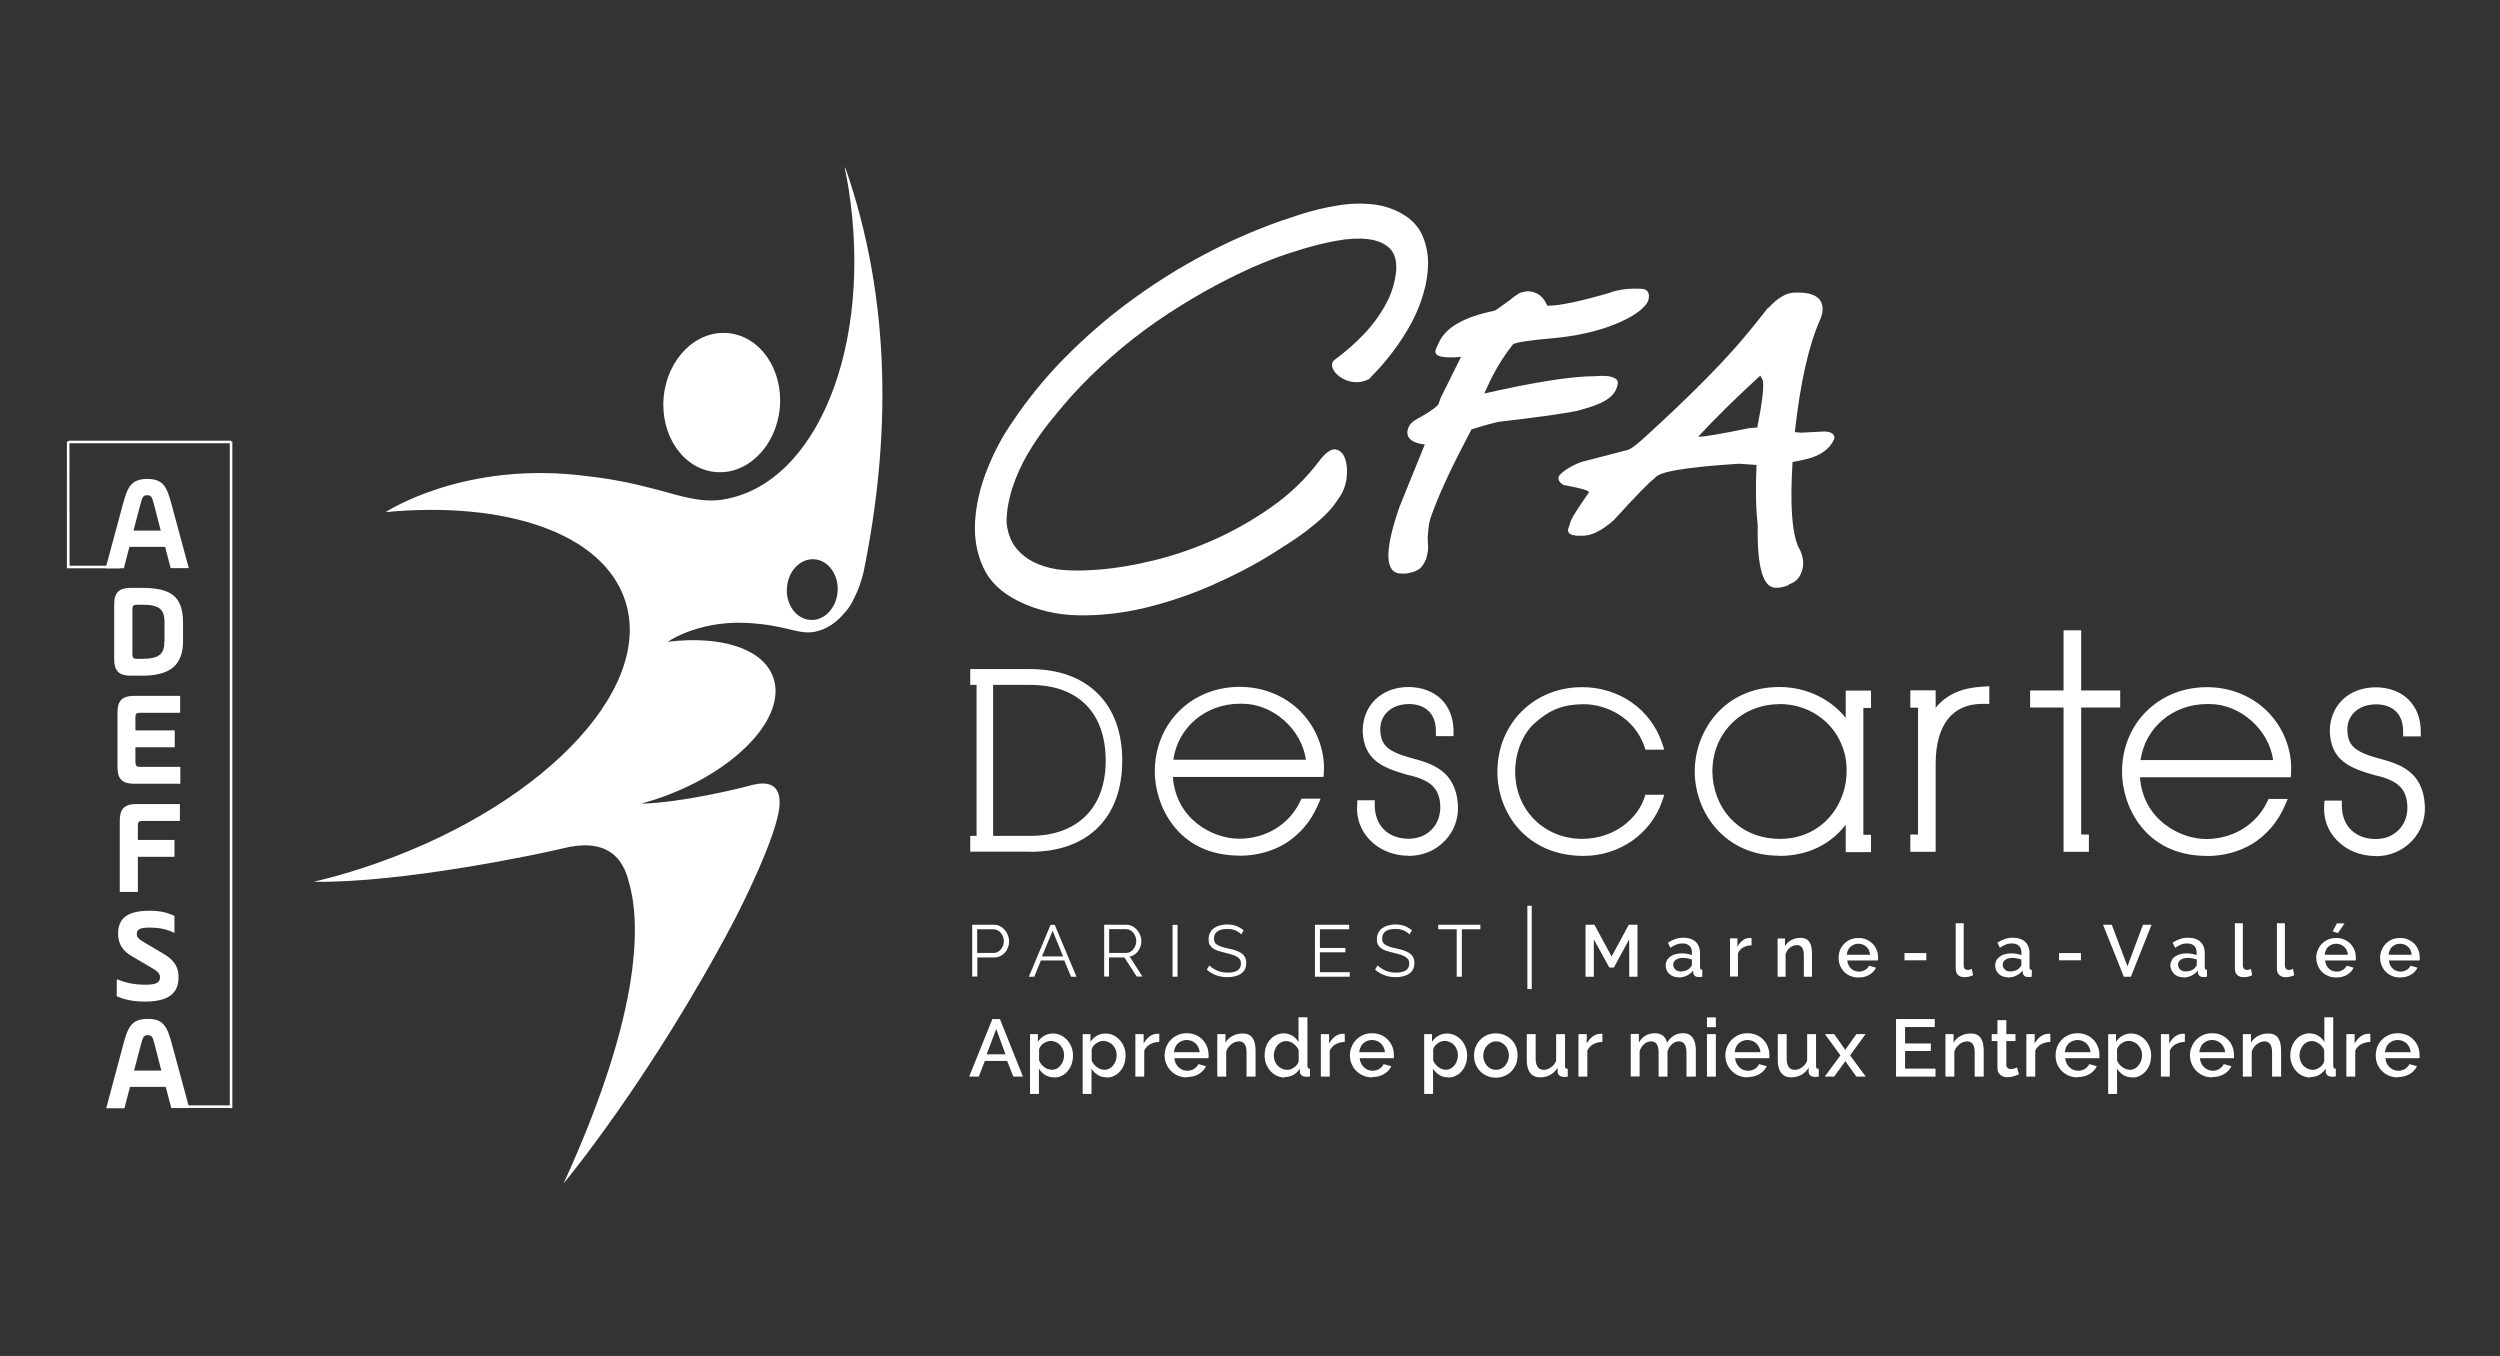 <?xml version="1.0" encoding="UTF-8"?>
<svg xmlns="http://www.w3.org/2000/svg" width="118" height="64" viewBox="0 0 118 64" fill="none">
  <rect x="0" y="0" width="118" height="64" fill="#333333" stroke="none"/>
  <path d="M34.368 15.723C35.883 15.865 36.971 17.444 36.807 19.257C36.637 21.063 35.279 22.421 33.764 22.279C32.249 22.137 31.161 20.558 31.325 18.745C31.495 16.932 32.854 15.581 34.368 15.723Z" fill="#FFFFFF"></path>
  <path d="M39.886 7.872C39.886 7.872 39.886 7.915 39.886 7.986C39.943 8.277 39.999 8.576 40.049 8.875C41.222 16.292 38.563 22.877 34.111 23.581C33.066 23.744 32.085 23.396 31.011 23.111C29.88 22.812 28.842 22.599 27.797 22.485C21.944 21.689 18.204 24.171 18.204 24.171C23.878 23.637 28.472 25.166 29.511 28.359C30.904 32.64 25.358 38.279 17.123 40.967C16.348 41.223 15.573 41.437 14.805 41.621C18.979 41.685 25.564 40.292 26.602 40.036C27.32 39.858 28.437 39.723 29.141 40.512H29.155C29.155 40.512 29.169 40.541 29.176 40.548C29.191 40.562 29.205 40.583 29.226 40.612C29.411 40.853 29.567 41.173 29.667 41.579C30.193 43.314 30.456 47.431 26.602 55.858C26.602 55.858 30.727 50.908 34.652 43.449C34.979 42.823 36.678 39.453 36.792 38.037C36.892 36.722 35.839 36.956 35.377 37.084C34.929 37.212 32.085 37.902 30.264 37.931C30.599 37.838 30.933 37.739 31.267 37.618C34.815 36.338 37.155 33.813 36.494 31.965C36.003 30.592 33.983 29.988 31.516 30.293C31.516 30.293 33.109 29.163 35.669 29.433C36.131 29.468 36.579 29.547 37.077 29.66C37.546 29.767 37.98 29.909 38.435 29.824C39.011 29.717 39.516 29.369 39.914 28.864C40.063 28.708 40.199 28.487 40.327 28.21C40.504 27.861 40.647 27.463 40.753 27.037C42.026 20.843 42.118 14.236 39.879 7.858M38.25 29.262C37.589 29.22 37.091 28.551 37.141 27.755C37.191 26.965 37.767 26.354 38.428 26.396C39.089 26.439 39.587 27.115 39.537 27.904C39.487 28.693 38.911 29.305 38.25 29.262Z" fill="#FFFFFF"></path>
  <path d="M46.876 39.453H48.625C50.858 39.453 52.188 38.13 52.188 35.911C52.188 34.781 51.875 33.892 51.256 33.266C50.638 32.647 49.749 32.327 48.625 32.327H46.876V39.453ZM48.625 40.199H45.795V39.453H46.094V32.327H45.795V31.581H48.625C49.955 31.581 51.057 31.979 51.811 32.733C52.572 33.479 52.97 34.574 52.97 35.897C52.97 38.599 51.349 40.206 48.625 40.206M91.363 40.206H90.168V39.389H90.531V33.401H90.168V32.583H91.363V33.401C92.11 32.505 93.119 32.441 93.653 32.405L93.894 32.391V33.223H93.56C92.145 33.223 91.363 34.226 91.363 36.053V40.199V40.206ZM98.595 40.206H97.4V33.394H95.822V32.59H97.4V29.753H98.232V32.59H100.074V33.394H98.232V39.389H98.595V40.206ZM55.388 35.861H61.639C61.439 34.425 60.095 33.216 58.63 33.216H58.524C56.895 33.216 55.594 34.34 55.381 35.861M58.502 40.384C55.573 40.384 54.506 38.009 54.506 36.416C54.506 34.141 56.227 32.42 58.517 32.42C59.541 32.42 60.508 32.782 61.233 33.437C62.072 34.19 62.556 35.349 62.485 36.459L62.471 36.672H55.359C55.509 38.677 57.244 39.588 58.488 39.588C59.733 39.588 60.849 38.926 61.368 37.824L61.432 37.696H62.335L62.2 38.009C61.873 38.77 61.347 39.389 60.664 39.815C60.038 40.192 59.292 40.391 58.502 40.391M66.481 40.391C65.763 40.391 65.087 40.114 64.632 39.623C64.22 39.182 64.014 38.613 64.056 37.988L64.07 37.774H64.888V38.002C64.888 38.962 65.514 39.588 66.488 39.588C66.922 39.588 67.299 39.438 67.576 39.154C67.847 38.877 67.989 38.492 67.982 38.073C67.96 37.22 67.541 36.814 66.431 36.572C65.258 36.238 64.369 35.876 64.319 34.51C64.319 33.28 65.215 32.427 66.488 32.427C67.775 32.441 68.607 33.266 68.607 34.517V34.745H67.775V34.517C67.775 33.323 66.815 33.23 66.524 33.23C66.069 33.23 65.699 33.373 65.457 33.629C65.237 33.856 65.13 34.155 65.151 34.496C65.18 35.172 65.514 35.47 66.552 35.762L66.609 35.776C67.548 36.032 68.721 36.352 68.814 38.009C68.849 38.628 68.636 39.225 68.209 39.673C67.768 40.142 67.157 40.398 66.495 40.398M74.744 40.398C72.078 40.398 70.677 38.4 70.677 36.43C70.677 34.155 72.398 32.434 74.673 32.434C76.43 32.434 77.916 33.479 78.456 35.086L78.556 35.385H77.667L77.617 35.236C77.134 33.856 75.818 33.237 74.73 33.237C73.763 33.252 73.151 33.493 72.426 34.141C71.871 34.638 71.516 35.534 71.516 36.416C71.516 38.229 72.881 39.595 74.687 39.595C76.259 39.581 77.304 38.585 77.61 37.668L77.66 37.511H78.556L78.456 37.81C77.923 39.36 76.437 40.398 74.751 40.398M83.996 33.237C82.19 33.237 80.824 34.603 80.824 36.416C80.838 38.002 81.948 39.595 84.031 39.595C85.39 39.595 86.513 38.798 86.968 37.511C87.103 37.148 87.167 36.743 87.16 36.338C87.16 35.918 87.082 35.52 86.933 35.172C86.471 33.991 85.311 33.23 83.989 33.23M83.989 40.391C81.393 40.391 79.992 38.336 79.992 36.409C79.992 34.482 81.393 32.427 83.989 32.427C85.361 32.427 86.485 33.081 87.118 33.885V32.597H88.312V33.415H87.95V39.403H88.312V40.221H87.118V38.926C86.385 39.879 85.297 40.398 83.989 40.398M101.041 35.876H107.292C107.093 34.439 105.749 33.23 104.284 33.23H104.177C102.549 33.23 101.247 34.354 101.034 35.876M104.156 40.398C101.226 40.398 100.159 38.023 100.159 36.43C100.159 34.155 101.88 32.434 104.17 32.434C105.194 32.434 106.161 32.797 106.886 33.451C107.726 34.205 108.209 35.364 108.138 36.473L108.124 36.686H101.006C101.155 38.692 102.897 39.602 104.134 39.602C105.372 39.602 106.495 38.941 107.014 37.838L107.078 37.71H107.982L107.846 38.023C107.519 38.784 106.993 39.403 106.31 39.829C105.685 40.206 104.938 40.405 104.149 40.405M112.127 40.405C111.409 40.405 110.734 40.128 110.278 39.637C109.859 39.197 109.66 38.628 109.702 38.002L109.717 37.788H110.534V38.016C110.534 38.976 111.16 39.602 112.134 39.602C112.568 39.602 112.945 39.453 113.222 39.168C113.493 38.891 113.642 38.507 113.628 38.087C113.606 37.234 113.187 36.828 112.078 36.587C110.904 36.252 110.015 35.89 109.966 34.525C109.966 33.294 110.862 32.441 112.142 32.441C113.429 32.455 114.261 33.28 114.261 34.532V34.759H113.429V34.532C113.429 33.337 112.469 33.245 112.17 33.245C111.715 33.245 111.345 33.387 111.103 33.643C110.883 33.87 110.776 34.169 110.798 34.51C110.826 35.186 111.16 35.484 112.198 35.776L112.255 35.79C113.194 36.046 114.367 36.366 114.453 38.023C114.488 38.642 114.275 39.239 113.848 39.687C113.407 40.157 112.796 40.413 112.134 40.413" fill="#FFFFFF"></path>
  <path d="M46.122 44.978H46.905C46.976 44.978 47.04 44.964 47.097 44.928C47.154 44.9 47.203 44.857 47.246 44.807C47.289 44.757 47.317 44.693 47.346 44.629C47.367 44.558 47.381 44.494 47.381 44.416C47.381 44.338 47.367 44.267 47.338 44.203C47.31 44.139 47.274 44.075 47.232 44.025C47.189 43.975 47.132 43.932 47.075 43.904C47.018 43.876 46.954 43.861 46.883 43.861H46.122V44.978ZM45.888 46.094V43.648H46.905C47.011 43.648 47.111 43.669 47.196 43.712C47.282 43.755 47.36 43.819 47.424 43.89C47.488 43.961 47.538 44.046 47.573 44.139C47.609 44.231 47.63 44.324 47.63 44.416C47.63 44.516 47.616 44.615 47.58 44.708C47.545 44.8 47.502 44.885 47.438 44.956C47.374 45.028 47.303 45.084 47.218 45.127C47.132 45.17 47.033 45.191 46.926 45.191H46.13V46.094H45.895H45.888Z" fill="#FFFFFF"></path>
  <path d="M49.685 43.932L49.18 45.141H50.176L49.685 43.932ZM48.562 46.101L49.586 43.655H49.785L50.809 46.101H50.553L50.233 45.333H49.13L48.818 46.101H48.562Z" fill="#FFFFFF"></path>
  <path d="M52.352 44.978H53.156C53.227 44.978 53.291 44.964 53.348 44.928C53.405 44.9 53.454 44.857 53.497 44.8C53.54 44.75 53.568 44.686 53.597 44.622C53.618 44.558 53.632 44.487 53.632 44.409C53.632 44.331 53.618 44.267 53.59 44.196C53.561 44.124 53.526 44.068 53.483 44.018C53.44 43.968 53.383 43.925 53.326 43.897C53.262 43.868 53.198 43.854 53.134 43.854H52.352V44.971V44.978ZM52.117 46.094V43.648H53.149C53.255 43.648 53.355 43.669 53.44 43.712C53.526 43.755 53.604 43.819 53.668 43.89C53.732 43.961 53.782 44.046 53.817 44.139C53.853 44.231 53.874 44.324 53.874 44.416C53.874 44.508 53.86 44.594 53.831 44.672C53.803 44.75 53.767 44.828 53.718 44.892C53.668 44.956 53.611 45.013 53.547 45.056C53.483 45.099 53.405 45.134 53.319 45.148L53.924 46.094H53.654L53.07 45.191H52.345V46.094H52.11H52.117Z" fill="#FFFFFF"></path>
  <path d="M55.58 43.655H55.346V46.101H55.58V43.655Z" fill="#FFFFFF"></path>
  <path d="M58.596 44.11C58.524 44.032 58.432 43.968 58.318 43.918C58.204 43.868 58.069 43.847 57.927 43.847C57.707 43.847 57.55 43.89 57.451 43.968C57.351 44.046 57.301 44.16 57.301 44.302C57.301 44.373 57.316 44.437 57.337 44.48C57.365 44.53 57.408 44.565 57.465 44.601C57.522 44.636 57.593 44.665 57.678 44.693C57.764 44.722 57.863 44.743 57.984 44.772C58.112 44.8 58.233 44.828 58.332 44.864C58.439 44.9 58.524 44.942 58.596 44.992C58.667 45.042 58.724 45.106 58.766 45.184C58.809 45.262 58.823 45.355 58.823 45.461C58.823 45.568 58.802 45.675 58.759 45.753C58.716 45.838 58.652 45.902 58.574 45.959C58.496 46.016 58.404 46.052 58.297 46.08C58.19 46.108 58.069 46.123 57.941 46.123C57.557 46.123 57.23 46.002 56.96 45.767L57.081 45.568C57.173 45.66 57.294 45.739 57.444 45.81C57.593 45.874 57.764 45.909 57.948 45.909C58.148 45.909 58.297 45.874 58.411 45.803C58.517 45.732 58.574 45.625 58.574 45.483C58.574 45.404 58.56 45.34 58.524 45.291C58.496 45.241 58.446 45.191 58.382 45.156C58.318 45.12 58.24 45.084 58.148 45.056C58.055 45.028 57.948 44.999 57.828 44.971C57.7 44.942 57.586 44.907 57.486 44.878C57.387 44.843 57.308 44.807 57.244 44.757C57.18 44.708 57.131 44.651 57.095 44.587C57.059 44.516 57.045 44.437 57.045 44.338C57.045 44.224 57.067 44.124 57.109 44.039C57.152 43.954 57.209 43.876 57.287 43.819C57.365 43.762 57.458 43.712 57.564 43.684C57.671 43.655 57.792 43.634 57.92 43.634C58.084 43.634 58.226 43.662 58.354 43.705C58.482 43.755 58.596 43.826 58.702 43.911L58.588 44.103L58.596 44.11Z" fill="#FFFFFF"></path>
  <path d="M63.708 45.888V46.101H62.065V43.648H63.68V43.861H62.3V44.743H63.502V44.949H62.3V45.888H63.708Z" fill="#FFFFFF"></path>
  <path d="M66.532 44.11C66.461 44.032 66.368 43.968 66.254 43.918C66.141 43.868 66.005 43.847 65.863 43.847C65.643 43.847 65.486 43.89 65.387 43.968C65.287 44.046 65.237 44.16 65.237 44.302C65.237 44.373 65.252 44.437 65.273 44.48C65.302 44.53 65.344 44.565 65.401 44.601C65.458 44.636 65.529 44.665 65.614 44.693C65.7 44.722 65.799 44.743 65.92 44.772C66.048 44.8 66.169 44.828 66.269 44.864C66.375 44.9 66.461 44.942 66.532 44.992C66.603 45.042 66.66 45.106 66.702 45.184C66.745 45.262 66.759 45.355 66.759 45.461C66.759 45.568 66.738 45.675 66.695 45.753C66.653 45.838 66.589 45.902 66.51 45.959C66.432 46.016 66.34 46.052 66.233 46.08C66.126 46.108 66.005 46.123 65.885 46.123C65.501 46.123 65.174 46.002 64.903 45.767L65.024 45.568C65.117 45.66 65.237 45.739 65.387 45.81C65.536 45.874 65.707 45.909 65.892 45.909C66.091 45.909 66.24 45.874 66.354 45.803C66.461 45.732 66.517 45.625 66.517 45.483C66.517 45.404 66.503 45.34 66.468 45.291C66.439 45.241 66.389 45.191 66.326 45.156C66.261 45.12 66.183 45.084 66.091 45.056C65.998 45.028 65.892 44.999 65.771 44.971C65.643 44.942 65.529 44.907 65.43 44.878C65.33 44.843 65.252 44.807 65.188 44.757C65.124 44.708 65.074 44.651 65.038 44.587C65.003 44.516 64.989 44.437 64.989 44.338C64.989 44.224 65.01 44.124 65.053 44.039C65.095 43.954 65.152 43.876 65.23 43.819C65.309 43.762 65.401 43.712 65.508 43.684C65.614 43.655 65.735 43.634 65.863 43.634C66.027 43.634 66.169 43.662 66.297 43.705C66.425 43.755 66.539 43.826 66.645 43.911L66.532 44.103V44.11Z" fill="#FFFFFF"></path>
  <path d="M69.874 43.861H68.999V46.101H68.757V43.861H67.883V43.648H69.874V43.861Z" fill="#FFFFFF"></path>
  <path d="M72.298 42.752H72.092V46.684H72.298V42.752Z" fill="#FFFFFF"></path>
  <path d="M76.899 46.101V44.338L76.174 45.667H75.96L75.228 44.338V46.101H74.837V43.648H75.257L76.067 45.148L76.878 43.648H77.29V46.101H76.899Z" fill="#FFFFFF"></path>
  <path d="M79.331 45.852C79.424 45.852 79.509 45.838 79.594 45.803C79.68 45.767 79.744 45.724 79.786 45.66C79.836 45.618 79.858 45.575 79.858 45.532V45.291C79.793 45.269 79.722 45.248 79.651 45.234C79.58 45.219 79.509 45.212 79.438 45.212C79.303 45.212 79.189 45.241 79.104 45.298C79.018 45.355 78.976 45.433 78.976 45.532C78.976 45.625 79.011 45.696 79.075 45.76C79.139 45.824 79.225 45.852 79.331 45.852ZM79.225 46.13C79.139 46.13 79.054 46.115 78.983 46.087C78.905 46.059 78.848 46.023 78.791 45.966C78.734 45.916 78.691 45.859 78.663 45.788C78.634 45.717 78.62 45.646 78.62 45.568C78.62 45.483 78.641 45.404 78.677 45.333C78.713 45.262 78.769 45.205 78.834 45.156C78.905 45.106 78.983 45.063 79.075 45.042C79.168 45.013 79.274 44.999 79.381 44.999C79.466 44.999 79.552 45.006 79.63 45.02C79.715 45.035 79.786 45.056 79.858 45.077V44.956C79.858 44.821 79.822 44.722 79.744 44.644C79.665 44.572 79.559 44.53 79.417 44.53C79.317 44.53 79.225 44.544 79.132 44.58C79.04 44.615 78.94 44.665 78.841 44.736L78.727 44.494C78.962 44.338 79.203 44.26 79.452 44.26C79.701 44.26 79.893 44.324 80.035 44.452C80.17 44.58 80.241 44.757 80.241 44.999V45.653C80.241 45.696 80.249 45.731 80.263 45.746C80.277 45.76 80.305 45.774 80.348 45.774V46.101C80.313 46.108 80.277 46.115 80.249 46.115C80.22 46.115 80.192 46.115 80.163 46.115C80.092 46.115 80.035 46.094 79.993 46.059C79.957 46.023 79.929 45.98 79.921 45.923V45.81C79.829 45.916 79.73 45.995 79.616 46.051C79.495 46.108 79.367 46.137 79.232 46.137" fill="#FFFFFF"></path>
  <path d="M82.666 44.622C82.517 44.622 82.389 44.658 82.275 44.722C82.161 44.786 82.083 44.878 82.033 44.992V46.094H81.656V44.288H82.005V44.693C82.069 44.565 82.154 44.466 82.254 44.388C82.353 44.309 82.46 44.274 82.574 44.274H82.63C82.63 44.274 82.659 44.274 82.673 44.274V44.615L82.666 44.622Z" fill="#FFFFFF"></path>
  <path d="M85.517 46.101H85.141V45.092C85.141 44.921 85.112 44.8 85.055 44.722C84.998 44.644 84.92 44.608 84.821 44.608C84.764 44.608 84.707 44.622 84.65 44.636C84.593 44.658 84.543 44.686 84.493 44.722C84.444 44.757 84.401 44.807 84.365 44.857C84.33 44.907 84.302 44.964 84.28 45.028V46.101H83.903V44.295H84.252V44.658C84.323 44.537 84.422 44.437 84.55 44.373C84.678 44.302 84.828 44.267 84.984 44.267C85.091 44.267 85.183 44.288 85.254 44.324C85.326 44.366 85.382 44.416 85.418 44.487C85.461 44.558 85.489 44.629 85.503 44.722C85.517 44.807 85.525 44.907 85.525 45.006V46.108L85.517 46.101Z" fill="#FFFFFF"></path>
  <path d="M88.269 45.063C88.262 44.985 88.241 44.921 88.213 44.85C88.184 44.786 88.141 44.729 88.092 44.686C88.042 44.644 87.985 44.608 87.921 44.58C87.857 44.558 87.786 44.544 87.715 44.544C87.644 44.544 87.58 44.558 87.516 44.58C87.452 44.608 87.395 44.644 87.345 44.686C87.295 44.729 87.26 44.786 87.224 44.85C87.196 44.914 87.174 44.985 87.167 45.063H88.255H88.269ZM87.722 46.137C87.58 46.137 87.452 46.115 87.338 46.066C87.224 46.016 87.124 45.952 87.039 45.867C86.961 45.781 86.897 45.682 86.847 45.568C86.805 45.454 86.783 45.333 86.783 45.212C86.783 45.092 86.805 44.964 86.847 44.85C86.89 44.736 86.954 44.636 87.039 44.551C87.124 44.466 87.217 44.395 87.338 44.345C87.452 44.295 87.58 44.274 87.722 44.274C87.864 44.274 87.992 44.295 88.106 44.352C88.22 44.402 88.319 44.473 88.397 44.551C88.476 44.636 88.54 44.736 88.582 44.843C88.625 44.956 88.646 45.07 88.646 45.191C88.646 45.219 88.646 45.241 88.646 45.269C88.646 45.291 88.646 45.312 88.639 45.333H87.196C87.196 45.411 87.224 45.49 87.252 45.554C87.281 45.618 87.324 45.675 87.373 45.717C87.423 45.767 87.48 45.803 87.544 45.824C87.608 45.852 87.672 45.859 87.743 45.859C87.793 45.859 87.843 45.859 87.892 45.838C87.942 45.824 87.985 45.81 88.028 45.781C88.07 45.76 88.106 45.731 88.141 45.696C88.17 45.66 88.198 45.625 88.22 45.582L88.547 45.675C88.483 45.81 88.383 45.923 88.234 46.009C88.092 46.094 87.921 46.137 87.729 46.137" fill="#FFFFFF"></path>
  <path d="M90.923 44.985H89.892V45.326H90.923V44.985Z" fill="#FFFFFF"></path>
  <path d="M92.309 43.577H92.686V45.568C92.686 45.632 92.7 45.689 92.735 45.724C92.771 45.76 92.821 45.781 92.877 45.781C92.906 45.781 92.934 45.781 92.97 45.767C93.005 45.76 93.034 45.746 93.07 45.732L93.126 46.037C93.07 46.059 93.005 46.08 92.927 46.101C92.849 46.116 92.785 46.123 92.721 46.123C92.593 46.123 92.486 46.087 92.415 46.016C92.344 45.945 92.309 45.845 92.309 45.71V43.577Z" fill="#FFFFFF"></path>
  <path d="M94.883 45.852C94.975 45.852 95.061 45.838 95.146 45.803C95.231 45.767 95.295 45.724 95.338 45.66C95.388 45.618 95.409 45.575 95.409 45.532V45.291C95.345 45.269 95.274 45.248 95.203 45.234C95.132 45.219 95.061 45.212 94.99 45.212C94.855 45.212 94.741 45.241 94.655 45.298C94.57 45.355 94.527 45.433 94.527 45.532C94.527 45.625 94.563 45.696 94.627 45.76C94.691 45.824 94.776 45.852 94.883 45.852ZM94.776 46.13C94.691 46.13 94.606 46.115 94.534 46.087C94.463 46.059 94.399 46.023 94.343 45.966C94.286 45.916 94.243 45.859 94.215 45.788C94.186 45.717 94.172 45.646 94.172 45.568C94.172 45.483 94.193 45.404 94.229 45.333C94.264 45.262 94.321 45.205 94.385 45.156C94.456 45.106 94.535 45.063 94.627 45.042C94.719 45.013 94.826 44.999 94.933 44.999C95.018 44.999 95.103 45.006 95.182 45.02C95.267 45.035 95.338 45.056 95.409 45.077V44.956C95.409 44.821 95.374 44.722 95.295 44.644C95.217 44.572 95.111 44.53 94.968 44.53C94.869 44.53 94.776 44.544 94.684 44.58C94.591 44.615 94.492 44.665 94.392 44.736L94.278 44.494C94.513 44.338 94.755 44.26 95.004 44.26C95.253 44.26 95.445 44.324 95.587 44.452C95.722 44.58 95.793 44.757 95.793 44.999V45.653C95.793 45.696 95.8 45.731 95.815 45.746C95.829 45.767 95.857 45.774 95.9 45.774V46.101C95.864 46.108 95.829 46.115 95.8 46.115C95.772 46.115 95.743 46.115 95.715 46.115C95.644 46.115 95.587 46.094 95.544 46.059C95.509 46.023 95.48 45.98 95.473 45.923V45.81C95.381 45.916 95.281 45.995 95.167 46.051C95.046 46.108 94.918 46.137 94.783 46.137" fill="#FFFFFF"></path>
  <path d="M98.219 44.985H97.188V45.326H98.219V44.985Z" fill="#FFFFFF"></path>
  <path d="M99.676 43.648L100.416 45.611L101.148 43.648H101.553L100.579 46.101H100.245L99.264 43.648H99.676Z" fill="#FFFFFF"></path>
  <path d="M103.161 45.852C103.253 45.852 103.338 45.838 103.424 45.803C103.509 45.767 103.573 45.724 103.616 45.66C103.666 45.618 103.687 45.575 103.687 45.532V45.291C103.623 45.269 103.552 45.248 103.481 45.234C103.409 45.219 103.338 45.212 103.267 45.212C103.132 45.212 103.018 45.241 102.933 45.298C102.848 45.355 102.805 45.433 102.805 45.532C102.805 45.625 102.841 45.696 102.905 45.76C102.976 45.824 103.054 45.852 103.161 45.852ZM103.054 46.13C102.969 46.13 102.883 46.115 102.812 46.087C102.741 46.059 102.67 46.023 102.62 45.966C102.57 45.916 102.528 45.859 102.492 45.788C102.464 45.717 102.442 45.646 102.442 45.568C102.442 45.483 102.464 45.404 102.499 45.333C102.535 45.262 102.585 45.205 102.656 45.156C102.727 45.106 102.805 45.063 102.897 45.042C102.99 45.013 103.089 44.999 103.203 44.999C103.289 44.999 103.374 45.006 103.452 45.02C103.537 45.035 103.609 45.056 103.68 45.077V44.956C103.68 44.821 103.644 44.722 103.566 44.644C103.488 44.572 103.381 44.53 103.239 44.53C103.139 44.53 103.047 44.544 102.954 44.58C102.862 44.615 102.762 44.665 102.663 44.736L102.549 44.494C102.784 44.338 103.025 44.26 103.274 44.26C103.523 44.26 103.715 44.324 103.857 44.452C103.993 44.58 104.064 44.757 104.064 44.999V45.653C104.064 45.696 104.071 45.731 104.085 45.746C104.099 45.767 104.128 45.774 104.17 45.774V46.101C104.135 46.108 104.099 46.115 104.071 46.115C104.042 46.115 104.014 46.115 103.985 46.115C103.914 46.115 103.857 46.094 103.815 46.059C103.779 46.023 103.751 45.98 103.744 45.923V45.81C103.651 45.916 103.552 45.995 103.438 46.051C103.317 46.108 103.189 46.137 103.054 46.137" fill="#FFFFFF"></path>
  <path d="M105.486 43.577H105.863V45.568C105.863 45.632 105.885 45.689 105.913 45.724C105.949 45.76 105.998 45.781 106.055 45.781C106.077 45.781 106.112 45.781 106.148 45.767C106.183 45.76 106.212 45.746 106.247 45.732L106.304 46.037C106.247 46.059 106.183 46.08 106.105 46.101C106.027 46.116 105.963 46.123 105.899 46.123C105.771 46.123 105.664 46.087 105.593 46.016C105.522 45.945 105.486 45.845 105.486 45.71V43.577Z" fill="#FFFFFF"></path>
  <path d="M107.47 43.577H107.847V45.568C107.847 45.632 107.868 45.689 107.896 45.724C107.932 45.76 107.982 45.781 108.039 45.781C108.06 45.781 108.095 45.781 108.131 45.767C108.167 45.76 108.195 45.746 108.231 45.732L108.288 46.037C108.231 46.059 108.167 46.08 108.088 46.101C108.01 46.116 107.946 46.123 107.882 46.123C107.754 46.123 107.648 46.087 107.576 46.016C107.505 45.945 107.47 45.845 107.47 45.71V43.577Z" fill="#FFFFFF"></path>
  <path d="M110.35 44.039L110.101 43.961L110.3 43.584H110.663L110.35 44.039ZM110.819 45.063C110.819 44.985 110.791 44.921 110.763 44.85C110.734 44.786 110.691 44.729 110.642 44.686C110.592 44.644 110.535 44.608 110.471 44.58C110.407 44.558 110.336 44.544 110.265 44.544C110.194 44.544 110.123 44.558 110.066 44.58C110.002 44.608 109.945 44.644 109.895 44.686C109.845 44.729 109.81 44.786 109.781 44.85C109.753 44.914 109.732 44.985 109.724 45.063H110.812H110.819ZM110.272 46.137C110.13 46.137 110.002 46.115 109.888 46.066C109.774 46.016 109.675 45.952 109.589 45.867C109.511 45.781 109.447 45.682 109.397 45.568C109.355 45.454 109.326 45.333 109.326 45.212C109.326 45.092 109.347 44.964 109.397 44.85C109.44 44.736 109.504 44.636 109.589 44.551C109.675 44.466 109.767 44.395 109.888 44.345C110.002 44.295 110.13 44.274 110.272 44.274C110.414 44.274 110.542 44.295 110.656 44.352C110.77 44.402 110.869 44.473 110.948 44.551C111.026 44.636 111.09 44.736 111.132 44.843C111.175 44.956 111.196 45.07 111.196 45.191C111.196 45.219 111.196 45.241 111.196 45.269C111.196 45.291 111.196 45.312 111.189 45.333H109.746C109.746 45.411 109.774 45.49 109.803 45.554C109.831 45.618 109.874 45.675 109.924 45.717C109.973 45.767 110.03 45.803 110.094 45.824C110.158 45.852 110.222 45.859 110.293 45.859C110.343 45.859 110.393 45.859 110.443 45.838C110.492 45.824 110.535 45.81 110.578 45.781C110.62 45.76 110.656 45.731 110.684 45.696C110.713 45.66 110.741 45.625 110.763 45.582L111.09 45.675C111.026 45.81 110.926 45.923 110.784 46.009C110.642 46.094 110.471 46.137 110.279 46.137" fill="#FFFFFF"></path>
  <path d="M113.834 45.063C113.827 44.985 113.806 44.921 113.777 44.85C113.749 44.786 113.706 44.729 113.656 44.686C113.607 44.644 113.55 44.608 113.486 44.58C113.422 44.558 113.351 44.544 113.279 44.544C113.208 44.544 113.137 44.558 113.08 44.58C113.016 44.608 112.959 44.644 112.91 44.686C112.86 44.729 112.824 44.786 112.796 44.85C112.767 44.914 112.746 44.985 112.739 45.063H113.827H113.834ZM113.287 46.137C113.144 46.137 113.016 46.115 112.903 46.066C112.789 46.016 112.689 45.952 112.604 45.867C112.526 45.781 112.462 45.682 112.412 45.568C112.369 45.454 112.341 45.333 112.341 45.212C112.341 45.092 112.362 44.964 112.412 44.85C112.455 44.736 112.519 44.636 112.604 44.551C112.689 44.466 112.782 44.395 112.903 44.345C113.016 44.295 113.144 44.274 113.287 44.274C113.429 44.274 113.557 44.295 113.671 44.352C113.784 44.402 113.884 44.473 113.962 44.551C114.04 44.636 114.104 44.736 114.147 44.843C114.19 44.956 114.211 45.07 114.211 45.191C114.211 45.219 114.211 45.241 114.211 45.269C114.211 45.291 114.211 45.312 114.204 45.333H112.76C112.76 45.411 112.789 45.49 112.817 45.554C112.846 45.618 112.888 45.675 112.938 45.717C112.988 45.767 113.045 45.803 113.109 45.824C113.173 45.852 113.237 45.859 113.308 45.859C113.358 45.859 113.407 45.859 113.457 45.838C113.507 45.824 113.55 45.81 113.592 45.781C113.635 45.76 113.671 45.731 113.699 45.696C113.735 45.66 113.756 45.625 113.777 45.582L114.104 45.675C114.04 45.81 113.941 45.923 113.791 46.009C113.649 46.094 113.479 46.137 113.294 46.137" fill="#FFFFFF"></path>
  <path d="M47.018 48.576L46.57 49.764H47.459L47.025 48.576H47.018ZM45.745 50.816L46.84 48.099H47.196L48.284 50.816H47.829L47.537 50.076H46.485L46.2 50.816H45.738H45.745Z" fill="#FFFFFF"></path>
  <path d="M49.635 50.496C49.72 50.496 49.806 50.475 49.877 50.439C49.948 50.403 50.012 50.346 50.062 50.282C50.111 50.218 50.154 50.147 50.183 50.062C50.211 49.977 50.225 49.899 50.225 49.806C50.225 49.714 50.211 49.628 50.175 49.543C50.147 49.465 50.097 49.387 50.04 49.33C49.983 49.266 49.919 49.223 49.841 49.187C49.763 49.152 49.685 49.13 49.599 49.13C49.543 49.13 49.493 49.138 49.429 49.159C49.372 49.18 49.315 49.209 49.258 49.244C49.208 49.28 49.159 49.323 49.123 49.372C49.087 49.422 49.059 49.472 49.045 49.529V50.055C49.073 50.119 49.102 50.176 49.144 50.226C49.187 50.275 49.23 50.325 49.279 50.361C49.329 50.396 49.386 50.432 49.443 50.453C49.5 50.474 49.564 50.489 49.621 50.489M49.756 50.851C49.592 50.851 49.457 50.816 49.329 50.738C49.208 50.659 49.109 50.56 49.038 50.439V51.634H48.618V48.81H48.988V49.173C49.066 49.052 49.166 48.96 49.287 48.889C49.407 48.818 49.55 48.782 49.699 48.782C49.834 48.782 49.962 48.811 50.076 48.867C50.19 48.924 50.289 49.003 50.375 49.095C50.46 49.187 50.524 49.301 50.574 49.422C50.623 49.55 50.645 49.678 50.645 49.82C50.645 49.962 50.623 50.105 50.581 50.226C50.538 50.354 50.474 50.46 50.396 50.553C50.318 50.645 50.225 50.723 50.119 50.773C50.012 50.83 49.891 50.858 49.763 50.858" fill="#FFFFFF"></path>
  <path d="M52.117 50.496C52.203 50.496 52.288 50.475 52.359 50.439C52.43 50.403 52.494 50.346 52.544 50.282C52.594 50.218 52.637 50.147 52.665 50.062C52.694 49.977 52.708 49.899 52.708 49.806C52.708 49.714 52.694 49.628 52.658 49.543C52.63 49.465 52.58 49.387 52.523 49.33C52.466 49.266 52.402 49.223 52.324 49.187C52.245 49.152 52.167 49.13 52.082 49.13C52.025 49.13 51.975 49.138 51.911 49.159C51.854 49.18 51.797 49.209 51.741 49.244C51.691 49.28 51.641 49.323 51.605 49.372C51.57 49.422 51.541 49.472 51.527 49.529V50.055C51.556 50.119 51.584 50.176 51.627 50.226C51.669 50.275 51.712 50.325 51.762 50.361C51.812 50.396 51.869 50.432 51.925 50.453C51.982 50.474 52.046 50.489 52.103 50.489M52.238 50.851C52.075 50.851 51.933 50.816 51.812 50.738C51.691 50.659 51.591 50.56 51.52 50.439V51.634H51.101V48.81H51.47V49.173C51.549 49.052 51.648 48.96 51.769 48.889C51.89 48.818 52.032 48.782 52.181 48.782C52.317 48.782 52.445 48.811 52.558 48.867C52.672 48.924 52.772 49.003 52.857 49.095C52.942 49.187 53.006 49.301 53.056 49.422C53.106 49.55 53.127 49.678 53.127 49.82C53.127 49.962 53.106 50.105 53.063 50.226C53.021 50.354 52.957 50.46 52.878 50.553C52.8 50.645 52.708 50.723 52.601 50.773C52.494 50.83 52.373 50.858 52.245 50.858" fill="#FFFFFF"></path>
  <path d="M54.712 49.18C54.549 49.18 54.407 49.223 54.279 49.294C54.151 49.365 54.065 49.465 54.008 49.593V50.816H53.589V48.811H53.98V49.259C54.051 49.123 54.144 49.01 54.257 48.924C54.371 48.839 54.485 48.796 54.613 48.796H54.677C54.677 48.796 54.705 48.796 54.719 48.796V49.173L54.712 49.18Z" fill="#FFFFFF"></path>
  <path d="M56.626 49.664C56.618 49.579 56.597 49.5 56.562 49.429C56.526 49.358 56.483 49.294 56.426 49.244C56.37 49.195 56.313 49.159 56.242 49.131C56.17 49.102 56.092 49.088 56.014 49.088C55.936 49.088 55.858 49.102 55.786 49.131C55.715 49.159 55.651 49.195 55.602 49.244C55.545 49.294 55.502 49.351 55.474 49.429C55.438 49.5 55.417 49.579 55.41 49.664H56.618H56.626ZM56.014 50.852C55.858 50.852 55.715 50.823 55.587 50.766C55.459 50.709 55.353 50.638 55.26 50.539C55.168 50.446 55.097 50.332 55.047 50.212C54.997 50.091 54.969 49.956 54.969 49.813C54.969 49.671 54.997 49.543 55.047 49.415C55.097 49.287 55.168 49.18 55.26 49.081C55.353 48.988 55.459 48.91 55.587 48.853C55.715 48.796 55.858 48.768 56.014 48.768C56.17 48.768 56.313 48.796 56.441 48.853C56.569 48.91 56.675 48.981 56.768 49.081C56.853 49.173 56.924 49.28 56.974 49.408C57.024 49.536 57.045 49.664 57.045 49.799C57.045 49.828 57.045 49.856 57.045 49.884C57.045 49.913 57.045 49.934 57.038 49.948H55.431C55.438 50.041 55.459 50.119 55.495 50.19C55.531 50.261 55.573 50.325 55.63 50.375C55.687 50.425 55.751 50.468 55.815 50.496C55.886 50.524 55.957 50.539 56.035 50.539C56.092 50.539 56.149 50.539 56.206 50.517C56.263 50.503 56.313 50.482 56.355 50.453C56.398 50.425 56.441 50.396 56.476 50.354C56.512 50.318 56.54 50.276 56.562 50.226L56.924 50.325C56.853 50.475 56.739 50.596 56.583 50.695C56.426 50.788 56.234 50.837 56.028 50.837" fill="#FFFFFF"></path>
  <path d="M59.256 50.816H58.837V49.692C58.837 49.5 58.808 49.365 58.744 49.28C58.68 49.195 58.595 49.152 58.481 49.152C58.417 49.152 58.36 49.166 58.296 49.187C58.232 49.209 58.175 49.244 58.118 49.287C58.069 49.33 58.019 49.379 57.976 49.436C57.934 49.493 57.898 49.557 57.877 49.628V50.816H57.457V48.81H57.841V49.216C57.919 49.081 58.026 48.974 58.175 48.896C58.318 48.818 58.481 48.782 58.659 48.782C58.78 48.782 58.879 48.803 58.958 48.846C59.036 48.889 59.093 48.946 59.142 49.024C59.185 49.102 59.221 49.187 59.235 49.287C59.256 49.386 59.263 49.486 59.263 49.6V50.823L59.256 50.816Z" fill="#FFFFFF"></path>
  <path d="M60.75 50.496C60.807 50.496 60.857 50.489 60.921 50.468C60.977 50.446 61.034 50.418 61.084 50.382C61.134 50.347 61.184 50.304 61.219 50.254C61.255 50.204 61.283 50.155 61.297 50.098V49.572C61.276 49.508 61.241 49.458 61.198 49.401C61.155 49.351 61.113 49.301 61.056 49.266C61.006 49.223 60.949 49.195 60.892 49.173C60.835 49.152 60.771 49.138 60.714 49.138C60.622 49.138 60.544 49.159 60.473 49.195C60.401 49.23 60.337 49.28 60.288 49.344C60.238 49.408 60.195 49.479 60.167 49.564C60.138 49.65 60.124 49.735 60.124 49.82C60.124 49.913 60.138 49.998 60.174 50.084C60.202 50.162 60.252 50.233 60.302 50.297C60.359 50.354 60.423 50.404 60.501 50.439C60.579 50.475 60.657 50.496 60.75 50.496ZM60.643 50.859C60.508 50.859 60.38 50.83 60.259 50.773C60.145 50.716 60.046 50.645 59.961 50.546C59.875 50.453 59.811 50.34 59.761 50.219C59.712 50.091 59.69 49.963 59.69 49.813C59.69 49.664 59.712 49.536 59.754 49.408C59.797 49.28 59.861 49.173 59.939 49.081C60.017 48.988 60.117 48.91 60.224 48.86C60.337 48.803 60.458 48.775 60.586 48.775C60.743 48.775 60.885 48.818 61.006 48.889C61.127 48.967 61.226 49.067 61.29 49.188V48.014H61.71V50.311C61.71 50.396 61.753 50.446 61.831 50.446V50.809C61.788 50.816 61.753 50.823 61.717 50.823C61.681 50.823 61.653 50.823 61.625 50.823C61.468 50.809 61.376 50.738 61.354 50.603V50.439C61.269 50.567 61.169 50.667 61.041 50.738C60.913 50.809 60.778 50.837 60.629 50.837" fill="#FFFFFF"></path>
  <path d="M63.466 49.18C63.303 49.18 63.161 49.223 63.033 49.294C62.905 49.365 62.819 49.465 62.762 49.593V50.816H62.343V48.811H62.734V49.259C62.805 49.123 62.897 49.01 63.011 48.924C63.125 48.839 63.239 48.796 63.367 48.796H63.431C63.431 48.796 63.459 48.796 63.473 48.796V49.173L63.466 49.18Z" fill="#FFFFFF"></path>
  <path d="M65.372 49.664C65.365 49.579 65.343 49.5 65.308 49.429C65.272 49.358 65.23 49.294 65.173 49.244C65.116 49.195 65.059 49.159 64.988 49.131C64.917 49.102 64.838 49.088 64.76 49.088C64.682 49.088 64.604 49.102 64.533 49.131C64.462 49.159 64.397 49.195 64.348 49.244C64.291 49.294 64.248 49.351 64.22 49.429C64.184 49.5 64.163 49.579 64.156 49.664H65.365H65.372ZM64.76 50.852C64.604 50.852 64.462 50.823 64.334 50.766C64.206 50.709 64.099 50.638 64.006 50.539C63.914 50.446 63.843 50.332 63.793 50.212C63.743 50.091 63.715 49.956 63.715 49.813C63.715 49.671 63.743 49.543 63.793 49.415C63.843 49.287 63.914 49.18 64.006 49.081C64.099 48.988 64.206 48.91 64.334 48.853C64.462 48.796 64.604 48.768 64.76 48.768C64.917 48.768 65.059 48.796 65.187 48.853C65.315 48.91 65.421 48.981 65.514 49.081C65.599 49.173 65.67 49.28 65.72 49.408C65.77 49.536 65.791 49.664 65.791 49.799C65.791 49.828 65.791 49.856 65.791 49.884C65.791 49.913 65.791 49.934 65.784 49.948H64.177C64.184 50.041 64.206 50.119 64.241 50.19C64.277 50.261 64.319 50.325 64.376 50.375C64.433 50.425 64.497 50.468 64.561 50.496C64.632 50.524 64.703 50.539 64.781 50.539C64.838 50.539 64.895 50.539 64.952 50.517C65.009 50.503 65.059 50.482 65.102 50.453C65.151 50.425 65.187 50.396 65.222 50.354C65.258 50.318 65.286 50.276 65.308 50.226L65.67 50.325C65.599 50.475 65.486 50.596 65.329 50.695C65.173 50.788 64.981 50.837 64.774 50.837" fill="#FFFFFF"></path>
  <path d="M68.223 50.496C68.309 50.496 68.394 50.475 68.465 50.439C68.536 50.403 68.6 50.346 68.65 50.282C68.7 50.218 68.743 50.147 68.771 50.062C68.799 49.977 68.814 49.899 68.814 49.806C68.814 49.714 68.799 49.628 68.764 49.543C68.735 49.465 68.686 49.387 68.636 49.33C68.579 49.266 68.515 49.223 68.437 49.187C68.359 49.152 68.28 49.13 68.195 49.13C68.138 49.13 68.088 49.138 68.024 49.159C67.967 49.18 67.91 49.209 67.861 49.244C67.811 49.28 67.761 49.323 67.726 49.372C67.69 49.422 67.662 49.472 67.647 49.529V50.055C67.676 50.119 67.704 50.176 67.747 50.226C67.79 50.275 67.832 50.325 67.882 50.361C67.932 50.396 67.989 50.432 68.046 50.453C68.103 50.474 68.166 50.489 68.223 50.489M68.359 50.851C68.195 50.851 68.053 50.816 67.932 50.738C67.811 50.659 67.711 50.56 67.64 50.439V51.634H67.221V48.81H67.591V49.173C67.669 49.052 67.768 48.96 67.889 48.889C68.01 48.818 68.152 48.782 68.302 48.782C68.437 48.782 68.565 48.811 68.678 48.867C68.792 48.924 68.892 49.003 68.977 49.095C69.062 49.187 69.126 49.301 69.176 49.422C69.226 49.55 69.247 49.678 69.247 49.82C69.247 49.962 69.226 50.105 69.183 50.226C69.141 50.354 69.077 50.46 68.999 50.553C68.92 50.645 68.828 50.723 68.714 50.773C68.607 50.83 68.487 50.858 68.359 50.858" fill="#FFFFFF"></path>
  <path d="M70.009 49.82C70.009 49.92 70.023 50.005 70.059 50.091C70.087 50.169 70.13 50.24 70.187 50.304C70.244 50.368 70.3 50.411 70.379 50.446C70.45 50.482 70.528 50.496 70.613 50.496C70.699 50.496 70.777 50.482 70.848 50.446C70.919 50.411 70.983 50.361 71.04 50.304C71.09 50.24 71.132 50.169 71.168 50.091C71.197 50.005 71.218 49.92 71.218 49.82C71.218 49.721 71.204 49.636 71.168 49.557C71.14 49.472 71.097 49.401 71.04 49.344C70.983 49.28 70.926 49.237 70.848 49.202C70.777 49.166 70.699 49.152 70.613 49.152C70.528 49.152 70.457 49.166 70.379 49.209C70.308 49.244 70.244 49.294 70.187 49.351C70.13 49.415 70.087 49.486 70.059 49.564C70.03 49.65 70.009 49.735 70.009 49.835M70.606 50.866C70.45 50.866 70.308 50.837 70.18 50.78C70.052 50.724 69.945 50.645 69.853 50.553C69.767 50.46 69.696 50.347 69.646 50.219C69.597 50.091 69.575 49.963 69.575 49.82C69.575 49.678 69.597 49.55 69.646 49.422C69.696 49.294 69.767 49.188 69.853 49.088C69.945 48.995 70.052 48.917 70.18 48.86C70.308 48.803 70.45 48.775 70.606 48.775C70.763 48.775 70.905 48.803 71.026 48.86C71.154 48.917 71.26 48.995 71.353 49.088C71.445 49.18 71.516 49.294 71.559 49.422C71.609 49.55 71.63 49.678 71.63 49.82C71.63 49.963 71.609 50.091 71.559 50.219C71.509 50.347 71.438 50.453 71.353 50.553C71.26 50.645 71.154 50.724 71.026 50.78C70.898 50.837 70.756 50.866 70.606 50.866Z" fill="#FFFFFF"></path>
  <path d="M72.696 50.851C72.49 50.851 72.334 50.78 72.227 50.645C72.12 50.51 72.064 50.304 72.064 50.034V48.81H72.483V49.955C72.483 50.318 72.611 50.496 72.86 50.496C72.981 50.496 73.095 50.46 73.201 50.382C73.308 50.311 73.393 50.204 73.45 50.062V48.81H73.87V50.318C73.87 50.368 73.877 50.403 73.898 50.418C73.919 50.439 73.948 50.453 73.998 50.453V50.816C73.948 50.823 73.912 50.83 73.877 50.83C73.841 50.83 73.813 50.83 73.791 50.83C73.635 50.816 73.543 50.745 73.521 50.61V50.403C73.422 50.553 73.308 50.659 73.166 50.738C73.023 50.816 72.867 50.851 72.689 50.851" fill="#FFFFFF"></path>
  <path d="M75.626 49.18C75.463 49.18 75.321 49.223 75.193 49.294C75.065 49.365 74.979 49.465 74.922 49.593V50.816H74.503V48.811H74.894V49.259C74.965 49.123 75.058 49.01 75.171 48.924C75.285 48.839 75.399 48.796 75.527 48.796H75.591C75.591 48.796 75.619 48.796 75.634 48.796V49.173L75.626 49.18Z" fill="#FFFFFF"></path>
  <path d="M80.021 50.816H79.602V49.692C79.602 49.508 79.573 49.372 79.509 49.28C79.445 49.195 79.36 49.152 79.246 49.152C79.125 49.152 79.019 49.195 78.919 49.287C78.82 49.372 78.749 49.486 78.706 49.628V50.816H78.286V49.692C78.286 49.5 78.258 49.365 78.194 49.28C78.137 49.195 78.044 49.152 77.931 49.152C77.817 49.152 77.703 49.195 77.604 49.28C77.504 49.365 77.433 49.479 77.39 49.621V50.809H76.971V48.803H77.355V49.209C77.433 49.067 77.54 48.96 77.668 48.882C77.796 48.803 77.945 48.768 78.109 48.768C78.272 48.768 78.407 48.811 78.507 48.896C78.599 48.981 78.663 49.088 78.684 49.223C78.77 49.074 78.876 48.96 79.004 48.882C79.132 48.803 79.275 48.768 79.438 48.768C79.559 48.768 79.652 48.789 79.73 48.832C79.808 48.875 79.872 48.939 79.915 49.01C79.957 49.081 79.993 49.173 80.014 49.266C80.036 49.365 80.043 49.465 80.043 49.579V50.802L80.021 50.816Z" fill="#FFFFFF"></path>
  <path d="M80.568 50.816H80.988V48.811H80.568V50.816ZM80.568 48.483H80.988V48.021H80.568V48.483Z" fill="#FFFFFF"></path>
  <path d="M83.093 49.664C83.086 49.579 83.065 49.5 83.029 49.429C82.994 49.358 82.951 49.294 82.894 49.244C82.837 49.195 82.781 49.159 82.709 49.131C82.638 49.102 82.56 49.088 82.482 49.088C82.404 49.088 82.325 49.102 82.254 49.131C82.183 49.159 82.119 49.195 82.069 49.244C82.02 49.294 81.97 49.351 81.941 49.429C81.906 49.5 81.885 49.579 81.877 49.664H83.086H83.093ZM82.482 50.852C82.325 50.852 82.183 50.823 82.055 50.766C81.927 50.709 81.82 50.638 81.728 50.539C81.636 50.446 81.564 50.332 81.515 50.212C81.465 50.091 81.436 49.956 81.436 49.813C81.436 49.671 81.465 49.543 81.515 49.415C81.564 49.287 81.636 49.18 81.728 49.081C81.82 48.988 81.927 48.91 82.055 48.853C82.183 48.796 82.325 48.768 82.482 48.768C82.638 48.768 82.781 48.796 82.909 48.853C83.037 48.91 83.143 48.981 83.236 49.081C83.321 49.173 83.392 49.28 83.442 49.408C83.492 49.536 83.513 49.664 83.513 49.799C83.513 49.828 83.513 49.856 83.513 49.884C83.513 49.913 83.513 49.934 83.506 49.948H81.899C81.906 50.041 81.927 50.119 81.963 50.19C81.998 50.261 82.041 50.325 82.098 50.375C82.155 50.425 82.219 50.468 82.283 50.496C82.354 50.524 82.425 50.539 82.503 50.539C82.56 50.539 82.617 50.539 82.674 50.517C82.731 50.503 82.781 50.482 82.823 50.453C82.873 50.425 82.909 50.396 82.944 50.354C82.98 50.318 83.008 50.276 83.029 50.226L83.392 50.325C83.321 50.475 83.207 50.596 83.051 50.695C82.894 50.788 82.702 50.837 82.496 50.837" fill="#FFFFFF"></path>
  <path d="M84.544 50.851C84.338 50.851 84.181 50.78 84.075 50.645C83.968 50.51 83.911 50.304 83.911 50.034V48.81H84.331V49.955C84.331 50.318 84.459 50.496 84.708 50.496C84.829 50.496 84.942 50.46 85.049 50.382C85.156 50.311 85.241 50.204 85.298 50.062V48.81H85.717V50.318C85.717 50.368 85.725 50.403 85.746 50.418C85.767 50.439 85.796 50.453 85.845 50.453V50.816C85.796 50.823 85.76 50.83 85.725 50.83C85.689 50.83 85.66 50.83 85.639 50.83C85.483 50.816 85.39 50.745 85.369 50.61V50.403C85.269 50.553 85.156 50.659 85.013 50.738C84.871 50.816 84.715 50.851 84.537 50.851" fill="#FFFFFF"></path>
  <path d="M86.57 48.81L87.061 49.5L87.096 49.564L87.132 49.5L87.622 48.81H88.056L87.324 49.813L88.063 50.816H87.622L87.132 50.133L87.096 50.076L87.068 50.133L86.57 50.816H86.129L86.868 49.813L86.136 48.81H86.57Z" fill="#FFFFFF"></path>
  <path d="M91.356 50.439V50.816H89.493V48.099H91.321V48.476H89.92V49.252H91.136V49.607H89.92V50.439H91.356Z" fill="#FFFFFF"></path>
  <path d="M93.624 50.816H93.205V49.692C93.205 49.5 93.176 49.365 93.112 49.28C93.048 49.195 92.963 49.152 92.849 49.152C92.785 49.152 92.728 49.166 92.664 49.187C92.6 49.209 92.543 49.244 92.487 49.287C92.437 49.33 92.387 49.379 92.344 49.436C92.302 49.493 92.266 49.557 92.245 49.628V50.816H91.825V48.81H92.209V49.216C92.287 49.081 92.394 48.974 92.543 48.896C92.686 48.818 92.849 48.782 93.027 48.782C93.148 48.782 93.247 48.803 93.326 48.846C93.404 48.889 93.461 48.946 93.51 49.024C93.553 49.102 93.589 49.187 93.603 49.287C93.624 49.386 93.631 49.486 93.631 49.6V50.823L93.624 50.816Z" fill="#FFFFFF"></path>
  <path d="M95.289 50.709C95.232 50.738 95.161 50.766 95.061 50.795C94.969 50.83 94.869 50.844 94.755 50.844C94.692 50.844 94.627 50.837 94.571 50.816C94.514 50.802 94.464 50.773 94.421 50.738C94.379 50.702 94.343 50.652 94.315 50.596C94.286 50.539 94.279 50.468 94.279 50.389V49.138H94.009V48.811H94.279V48.149H94.699V48.811H95.132V49.138H94.699V50.254C94.699 50.325 94.72 50.375 94.763 50.411C94.805 50.446 94.855 50.46 94.912 50.46C94.969 50.46 95.026 50.446 95.083 50.432C95.139 50.411 95.175 50.396 95.204 50.382L95.296 50.716L95.289 50.709Z" fill="#FFFFFF"></path>
  <path d="M96.768 49.18C96.605 49.18 96.462 49.223 96.334 49.294C96.206 49.365 96.121 49.465 96.064 49.593V50.816H95.644V48.811H96.036V49.259C96.107 49.123 96.199 49.01 96.313 48.924C96.427 48.839 96.54 48.796 96.668 48.796H96.733C96.733 48.796 96.761 48.796 96.775 48.796V49.173L96.768 49.18Z" fill="#FFFFFF"></path>
  <path d="M98.673 49.664C98.666 49.579 98.645 49.5 98.609 49.429C98.574 49.358 98.531 49.294 98.474 49.244C98.417 49.195 98.36 49.159 98.289 49.131C98.218 49.102 98.14 49.088 98.062 49.088C97.983 49.088 97.905 49.102 97.834 49.131C97.763 49.159 97.706 49.195 97.649 49.244C97.599 49.294 97.55 49.351 97.521 49.429C97.486 49.5 97.471 49.579 97.457 49.664H98.666H98.673ZM98.062 50.852C97.905 50.852 97.763 50.823 97.635 50.766C97.507 50.709 97.4 50.638 97.308 50.539C97.215 50.446 97.144 50.332 97.094 50.212C97.045 50.084 97.023 49.956 97.023 49.813C97.023 49.671 97.052 49.543 97.094 49.415C97.144 49.287 97.215 49.18 97.308 49.081C97.4 48.988 97.507 48.91 97.635 48.853C97.763 48.796 97.905 48.768 98.062 48.768C98.218 48.768 98.36 48.796 98.488 48.853C98.616 48.91 98.723 48.981 98.815 49.081C98.901 49.173 98.972 49.28 99.022 49.408C99.071 49.536 99.093 49.664 99.093 49.799C99.093 49.828 99.093 49.856 99.093 49.884C99.093 49.913 99.093 49.934 99.086 49.948H97.478C97.486 50.041 97.507 50.119 97.543 50.19C97.578 50.261 97.621 50.325 97.678 50.375C97.734 50.425 97.799 50.468 97.862 50.496C97.934 50.524 98.005 50.539 98.083 50.539C98.14 50.539 98.197 50.539 98.254 50.517C98.311 50.503 98.36 50.482 98.403 50.453C98.453 50.425 98.488 50.396 98.524 50.354C98.559 50.318 98.588 50.276 98.609 50.226L98.972 50.325C98.901 50.475 98.787 50.596 98.63 50.695C98.474 50.788 98.282 50.837 98.076 50.837" fill="#FFFFFF"></path>
  <path d="M100.516 50.496C100.601 50.496 100.686 50.475 100.757 50.439C100.829 50.403 100.893 50.346 100.942 50.282C100.992 50.218 101.035 50.147 101.063 50.062C101.092 49.977 101.106 49.899 101.106 49.806C101.106 49.714 101.092 49.628 101.056 49.543C101.021 49.465 100.978 49.387 100.921 49.33C100.864 49.266 100.8 49.223 100.722 49.187C100.644 49.152 100.565 49.13 100.473 49.13C100.423 49.13 100.366 49.138 100.302 49.159C100.245 49.18 100.189 49.209 100.139 49.244C100.089 49.28 100.039 49.323 100.004 49.372C99.968 49.422 99.94 49.472 99.925 49.529V50.055C99.954 50.119 99.982 50.176 100.025 50.226C100.068 50.275 100.11 50.325 100.167 50.361C100.217 50.396 100.274 50.432 100.331 50.453C100.388 50.474 100.452 50.489 100.509 50.489M100.644 50.851C100.48 50.851 100.338 50.816 100.217 50.738C100.096 50.659 99.996 50.56 99.925 50.439V51.634H99.506V48.81H99.876V49.173C99.954 49.052 100.053 48.96 100.174 48.889C100.295 48.818 100.437 48.782 100.587 48.782C100.722 48.782 100.85 48.811 100.964 48.867C101.077 48.924 101.177 49.003 101.262 49.095C101.348 49.187 101.412 49.301 101.461 49.422C101.511 49.55 101.533 49.678 101.533 49.82C101.533 49.962 101.511 50.105 101.469 50.226C101.426 50.354 101.362 50.46 101.284 50.553C101.205 50.645 101.113 50.723 101.006 50.773C100.9 50.83 100.779 50.858 100.651 50.858" fill="#FFFFFF"></path>
  <path d="M103.118 49.18C102.954 49.18 102.812 49.223 102.684 49.294C102.556 49.365 102.471 49.465 102.414 49.593V50.816H101.994V48.811H102.385V49.259C102.456 49.123 102.549 49.01 102.663 48.924C102.776 48.839 102.89 48.796 103.018 48.796H103.082C103.082 48.796 103.111 48.796 103.125 48.796V49.173L103.118 49.18Z" fill="#FFFFFF"></path>
  <path d="M105.024 49.664C105.024 49.579 104.996 49.5 104.96 49.429C104.925 49.358 104.882 49.294 104.825 49.244C104.768 49.195 104.711 49.159 104.64 49.131C104.569 49.102 104.491 49.088 104.413 49.088C104.334 49.088 104.256 49.102 104.185 49.131C104.114 49.159 104.05 49.195 104 49.244C103.943 49.294 103.901 49.351 103.872 49.429C103.837 49.5 103.815 49.579 103.808 49.664H105.017H105.024ZM104.413 50.852C104.256 50.852 104.114 50.823 103.986 50.766C103.858 50.709 103.751 50.638 103.659 50.539C103.566 50.446 103.495 50.332 103.445 50.212C103.396 50.084 103.367 49.956 103.367 49.813C103.367 49.671 103.389 49.543 103.445 49.415C103.495 49.287 103.566 49.18 103.659 49.081C103.751 48.988 103.858 48.91 103.986 48.853C104.114 48.796 104.256 48.768 104.413 48.768C104.569 48.768 104.711 48.796 104.839 48.853C104.967 48.91 105.074 48.981 105.166 49.081C105.259 49.173 105.323 49.28 105.373 49.408C105.422 49.536 105.444 49.664 105.444 49.799C105.444 49.828 105.444 49.856 105.444 49.884C105.444 49.913 105.444 49.934 105.444 49.948H103.837C103.844 50.041 103.865 50.119 103.901 50.19C103.936 50.261 103.979 50.325 104.036 50.375C104.093 50.425 104.149 50.468 104.221 50.496C104.292 50.524 104.363 50.539 104.441 50.539C104.498 50.539 104.555 50.539 104.605 50.517C104.661 50.503 104.711 50.482 104.754 50.453C104.797 50.425 104.839 50.396 104.875 50.354C104.91 50.318 104.939 50.276 104.96 50.226L105.323 50.325C105.252 50.475 105.138 50.596 104.981 50.695C104.825 50.788 104.633 50.837 104.427 50.837" fill="#FFFFFF"></path>
  <path d="M107.661 50.816H107.242V49.692C107.242 49.5 107.213 49.365 107.149 49.28C107.085 49.195 107 49.152 106.886 49.152C106.822 49.152 106.765 49.166 106.701 49.187C106.637 49.209 106.581 49.244 106.524 49.287C106.467 49.33 106.424 49.379 106.381 49.436C106.339 49.493 106.303 49.557 106.282 49.628V50.816H105.862V48.81H106.246V49.216C106.325 49.081 106.431 48.974 106.581 48.896C106.73 48.818 106.886 48.782 107.064 48.782C107.185 48.782 107.285 48.803 107.363 48.846C107.441 48.889 107.505 48.946 107.548 49.024C107.59 49.102 107.626 49.187 107.64 49.287C107.654 49.386 107.669 49.486 107.669 49.6V50.823L107.661 50.816Z" fill="#FFFFFF"></path>
  <path d="M109.155 50.496C109.212 50.496 109.262 50.489 109.326 50.468C109.383 50.446 109.439 50.418 109.489 50.382C109.539 50.347 109.589 50.304 109.624 50.254C109.66 50.204 109.688 50.155 109.703 50.098V49.572C109.681 49.508 109.646 49.458 109.61 49.401C109.567 49.351 109.525 49.301 109.468 49.266C109.418 49.223 109.361 49.195 109.304 49.173C109.247 49.152 109.183 49.138 109.127 49.138C109.034 49.138 108.956 49.159 108.885 49.195C108.814 49.23 108.75 49.28 108.7 49.344C108.65 49.408 108.607 49.479 108.579 49.564C108.551 49.65 108.536 49.735 108.536 49.82C108.536 49.913 108.551 49.998 108.586 50.084C108.615 50.162 108.657 50.233 108.714 50.297C108.771 50.354 108.835 50.404 108.913 50.439C108.991 50.475 109.07 50.496 109.162 50.496M109.055 50.859C108.92 50.859 108.792 50.83 108.671 50.773C108.558 50.716 108.458 50.645 108.373 50.546C108.287 50.453 108.223 50.34 108.174 50.219C108.124 50.091 108.103 49.963 108.103 49.813C108.103 49.664 108.124 49.536 108.174 49.408C108.216 49.28 108.28 49.173 108.359 49.081C108.437 48.988 108.529 48.91 108.643 48.86C108.757 48.803 108.871 48.775 109.006 48.775C109.162 48.775 109.304 48.818 109.425 48.889C109.546 48.967 109.646 49.067 109.71 49.188V48.014H110.129V50.311C110.129 50.396 110.172 50.446 110.25 50.446V50.809C110.207 50.816 110.172 50.823 110.136 50.823C110.101 50.823 110.072 50.823 110.044 50.823C109.887 50.809 109.795 50.738 109.774 50.603V50.439C109.688 50.567 109.589 50.667 109.461 50.738C109.333 50.809 109.198 50.837 109.048 50.837" fill="#FFFFFF"></path>
  <path d="M111.872 49.18C111.708 49.18 111.566 49.223 111.438 49.294C111.31 49.365 111.224 49.465 111.168 49.593V50.816H110.748V48.811H111.139V49.259C111.21 49.123 111.303 49.01 111.416 48.924C111.53 48.839 111.644 48.796 111.772 48.796H111.836C111.836 48.796 111.864 48.796 111.879 48.796V49.173L111.872 49.18Z" fill="#FFFFFF"></path>
  <path d="M113.785 49.664C113.777 49.579 113.756 49.5 113.721 49.429C113.685 49.358 113.642 49.294 113.585 49.244C113.529 49.195 113.472 49.159 113.401 49.131C113.329 49.102 113.251 49.088 113.173 49.088C113.095 49.088 113.017 49.102 112.945 49.131C112.874 49.159 112.817 49.195 112.761 49.244C112.711 49.294 112.661 49.351 112.633 49.429C112.597 49.5 112.583 49.579 112.569 49.664H113.777H113.785ZM113.173 50.852C113.017 50.852 112.874 50.823 112.746 50.766C112.618 50.709 112.512 50.638 112.419 50.539C112.327 50.446 112.256 50.332 112.206 50.212C112.156 50.084 112.135 49.956 112.135 49.813C112.135 49.671 112.163 49.543 112.206 49.415C112.256 49.287 112.327 49.18 112.419 49.081C112.512 48.988 112.618 48.91 112.746 48.853C112.874 48.796 113.017 48.768 113.173 48.768C113.329 48.768 113.472 48.796 113.6 48.853C113.728 48.91 113.834 48.981 113.927 49.081C114.012 49.173 114.083 49.28 114.133 49.408C114.183 49.536 114.204 49.664 114.204 49.799C114.204 49.828 114.204 49.856 114.204 49.884C114.204 49.913 114.204 49.934 114.197 49.948H112.59C112.597 50.041 112.618 50.119 112.654 50.19C112.689 50.261 112.732 50.325 112.789 50.375C112.846 50.425 112.91 50.468 112.974 50.496C113.045 50.524 113.116 50.539 113.194 50.539C113.251 50.539 113.308 50.539 113.365 50.517C113.422 50.503 113.472 50.482 113.514 50.453C113.564 50.425 113.6 50.396 113.635 50.354C113.671 50.318 113.699 50.276 113.721 50.226L114.083 50.325C114.012 50.475 113.898 50.596 113.742 50.695C113.578 50.788 113.393 50.837 113.187 50.837" fill="#FFFFFF"></path>
  <path d="M64.647 17.856C65.457 17.052 66.126 16.163 66.652 15.182C66.872 14.763 67.05 14.315 67.192 13.831C67.335 13.348 67.399 12.885 67.406 12.43C67.406 11.982 67.32 11.556 67.157 11.157C66.986 10.759 66.716 10.439 66.339 10.19C65.884 9.892 65.379 9.714 64.832 9.65C64.284 9.586 63.715 9.6 63.132 9.7C62.549 9.792 61.959 9.934 61.383 10.119C60.8 10.304 60.259 10.489 59.768 10.681C58.666 11.1 57.564 11.612 56.455 12.224C55.345 12.828 54.272 13.525 53.226 14.3C52.181 15.075 51.192 15.943 50.254 16.889C49.315 17.842 48.49 18.859 47.765 19.947C47.281 20.643 46.883 21.412 46.563 22.236C46.243 23.061 46.065 23.865 46.023 24.64C45.98 25.415 46.108 26.133 46.414 26.788C46.712 27.442 47.253 27.961 48.028 28.352C48.888 28.786 49.834 29.02 50.872 29.042C51.904 29.063 52.956 28.949 54.03 28.693C55.103 28.437 56.149 28.082 57.18 27.634C58.211 27.179 59.157 26.695 60.01 26.162C60.259 26.005 60.522 25.835 60.814 25.65C61.105 25.465 61.397 25.259 61.681 25.045C61.966 24.825 62.243 24.597 62.499 24.355C62.755 24.114 62.975 23.851 63.153 23.573C63.374 23.275 63.509 22.948 63.559 22.578C63.601 22.215 63.58 21.902 63.487 21.646C63.395 21.39 63.246 21.248 63.032 21.212C62.826 21.184 62.57 21.362 62.272 21.753C61.653 22.578 60.906 23.303 60.024 23.922C59.143 24.547 58.218 25.067 57.244 25.5C56.27 25.927 55.288 26.261 54.293 26.489C53.297 26.724 52.373 26.866 51.512 26.908C51.1 26.937 50.673 26.937 50.232 26.908C49.791 26.88 49.372 26.78 48.995 26.624C48.611 26.468 48.284 26.24 48.014 25.934C47.743 25.628 47.573 25.216 47.509 24.683C47.509 24.121 47.608 23.573 47.786 23.026C47.964 22.478 48.199 21.959 48.49 21.454C48.782 20.949 49.109 20.473 49.464 20.018C49.827 19.563 50.183 19.136 50.538 18.731C51.768 17.38 53.12 16.192 54.599 15.168C56.078 14.151 57.592 13.298 59.143 12.608C59.342 12.515 59.655 12.387 60.081 12.224C60.508 12.06 60.977 11.904 61.496 11.748C62.016 11.591 62.542 11.463 63.082 11.364C63.623 11.264 64.106 11.236 64.547 11.285C64.981 11.335 65.329 11.47 65.578 11.705C65.827 11.94 65.934 12.302 65.898 12.8C65.841 13.348 65.678 13.867 65.407 14.364C65.137 14.862 64.796 15.332 64.383 15.765C63.971 16.199 63.509 16.604 62.997 16.981C62.485 17.358 63.623 18.475 64.682 17.856" fill="#FFFFFF"></path>
  <path d="M76.039 13.803C74.603 14.222 73.621 14.428 73.088 14.428H73.031C72.846 13.973 72.519 13.746 72.064 13.746L71.744 13.817C71.275 14.108 71.282 14.18 71.239 14.18C70.798 14.507 70.563 14.67 70.528 14.67C69.113 14.955 68.238 15.452 67.918 16.163L67.79 16.434C67.655 16.725 67.861 16.867 68.409 16.867H68.65L68.992 16.839L68.949 16.867L68.003 18.773L67.897 19.072C67.875 19.115 67.811 19.179 67.705 19.264C67.043 19.762 66.659 19.797 66.503 20.131C66.503 20.131 66.076 20.85 67.25 20.978L66.048 23.943C65.33 26.027 65.358 27.072 66.147 27.072H66.368C67.029 26.965 67.136 26.766 67.314 26.382C67.456 25.856 67.399 25.849 67.385 25.372C67.434 24.775 67.456 24.597 67.577 24.291C67.982 23.168 68.587 21.916 69.454 20.267C69.902 20.124 70.329 20.003 70.727 19.911C72.604 19.691 73.842 19.52 74.446 19.392C75.314 19.15 76.231 18.894 76.352 18.14C76.352 18.14 76.551 17.65 75.299 17.756C74.204 17.756 72.455 18.027 70.058 18.574L70.194 18.276C70.549 17.493 70.954 16.825 71.41 16.263C71.452 16.171 72.171 16.057 73.571 15.936C75.954 15.68 77.568 14.791 77.795 14.194C77.881 13.916 77.781 13.781 77.781 13.781C77.682 13.639 77.582 13.625 77.205 13.625H77.07C76.75 13.625 76.409 13.682 76.046 13.788M83.456 14.521C82.837 15.31 82.311 15.957 81.87 16.448C80.896 17.543 79.559 18.88 77.845 20.444C77.333 20.928 76.999 21.191 76.835 21.234L74.645 21.803C74.176 21.98 73.82 22.194 73.586 22.457C73.514 22.613 73.586 22.763 73.792 22.891C74.631 23.04 75.029 23.161 74.994 23.246C74.517 23.929 74.24 24.37 74.154 24.555L74.012 24.988C73.984 25.188 74.169 25.287 74.553 25.287H74.716C75.122 25.287 75.605 25.045 76.167 24.555C77.269 23.346 77.916 22.684 78.108 22.571C78.243 22.272 79.573 22.044 82.091 21.888L82.908 21.945C82.859 23.012 82.873 23.964 82.965 24.803C82.93 26.759 83.214 27.74 83.804 27.74H83.968C84.266 27.691 84.423 27.634 84.451 27.577C84.707 27.491 84.892 27.328 84.999 27.086C85.184 26.681 85.141 26.254 84.878 25.806C84.572 25.109 84.487 23.772 84.608 21.81L85.241 21.675C85.909 21.518 86.35 21.205 86.563 20.75C86.656 20.537 86.457 20.366 86.108 20.366L84.999 20.423L84.715 20.395C84.978 18.027 85.383 16.249 85.923 15.061C85.923 15.061 86.535 13.774 84.807 13.81H84.729C84.331 13.81 83.918 14.044 83.484 14.521M83.2 17.948C83.271 18.204 83.186 18.951 82.944 20.181H82.915L82.553 20.21C81.237 20.48 80.455 20.615 80.192 20.615H80.163L80.178 20.587C80.931 19.769 81.898 18.816 83.086 17.728L83.207 17.948H83.2Z" fill="#FFFFFF"></path>
  <path d="M6.307 25.045H7.587L7.281 23.858C7.182 23.474 7.153 23.374 6.947 23.374C6.741 23.374 6.719 23.474 6.613 23.858L6.3 25.045H6.307ZM8.917 26.816H8.056L7.793 25.813H6.108L5.845 26.823H4.984L5.795 23.822C6.015 22.997 6.179 22.613 6.947 22.606C7.722 22.606 7.879 22.997 8.099 23.815L8.91 26.809L8.917 26.816Z" fill="#FFFFFF"></path>
  <path d="M7.765 30.265V29.369C7.765 28.765 7.53 28.537 6.691 28.544H6.442C6.307 28.544 6.25 28.601 6.25 28.736V30.905C6.25 31.04 6.314 31.097 6.442 31.097H6.691C7.523 31.097 7.765 30.869 7.758 30.265M5.39 28.516C5.39 27.982 5.617 27.748 6.158 27.748H6.684C8.007 27.748 8.632 28.096 8.639 29.369V30.265C8.639 31.41 8.014 31.893 6.691 31.893H6.158C5.624 31.893 5.39 31.666 5.39 31.132V28.516Z" fill="#FFFFFF"></path>
  <path d="M6.399 36.004C6.399 36.139 6.456 36.196 6.591 36.196H8.511V36.992H6.314C5.781 36.992 5.546 36.764 5.546 36.231V33.614C5.546 33.081 5.773 32.846 6.307 32.846H8.504V33.643H6.584C6.449 33.643 6.392 33.7 6.392 33.835V34.475H8.248V35.271H6.392V36.004H6.399Z" fill="#FFFFFF"></path>
  <path d="M6.507 42.098H5.653V38.72C5.653 38.187 5.881 37.952 6.414 37.952H8.491V38.748H6.699C6.564 38.748 6.507 38.805 6.507 38.941V39.645H8.235V40.441H6.507V42.098Z" fill="#FFFFFF"></path>
  <path d="M5.518 46.222C5.888 46.372 6.293 46.478 6.855 46.478C7.36 46.478 7.552 46.393 7.552 46.13C7.552 45.938 7.445 45.845 7.04 45.611L6.222 45.134C5.795 44.885 5.575 44.558 5.575 44.06C5.575 43.356 6.001 42.987 7.061 42.987C7.616 42.987 7.907 43.086 8.234 43.228V44.032C7.879 43.861 7.523 43.783 7.061 43.783C6.641 43.783 6.457 43.847 6.457 44.082C6.457 44.238 6.549 44.324 6.805 44.48L7.651 44.978C8.142 45.262 8.426 45.554 8.426 46.13C8.426 46.848 8 47.275 6.841 47.275C6.236 47.275 5.824 47.161 5.511 47.026V46.222H5.518Z" fill="#FFFFFF"></path>
  <path d="M6.335 50.532H7.615L7.31 49.344C7.21 48.96 7.182 48.86 6.975 48.86C6.769 48.86 6.748 48.96 6.641 49.344L6.328 50.532H6.335ZM8.945 52.302H8.085L7.822 51.3H6.136L5.873 52.309H5.013L5.816 49.308C6.037 48.483 6.2 48.099 6.968 48.092C7.736 48.085 7.9 48.483 8.12 49.301L8.931 52.295L8.945 52.302Z" fill="#FFFFFF"></path>
  <path d="M8.477 52.174V52.295H10.923V52.174H8.477Z" fill="#FFFFFF"></path>
  <path d="M10.908 20.8H3.235V20.921H10.908V20.8Z" fill="#FFFFFF"></path>
  <path d="M10.966 20.836H10.845V52.302H10.966V20.836Z" fill="#FFFFFF"></path>
  <path d="M3.157 20.836V26.766H3.285L3.278 20.836H3.157Z" fill="#FFFFFF"></path>
  <path d="M3.157 26.702V26.823H5.66V26.702H3.157Z" fill="#FFFFFF"></path>
</svg>
